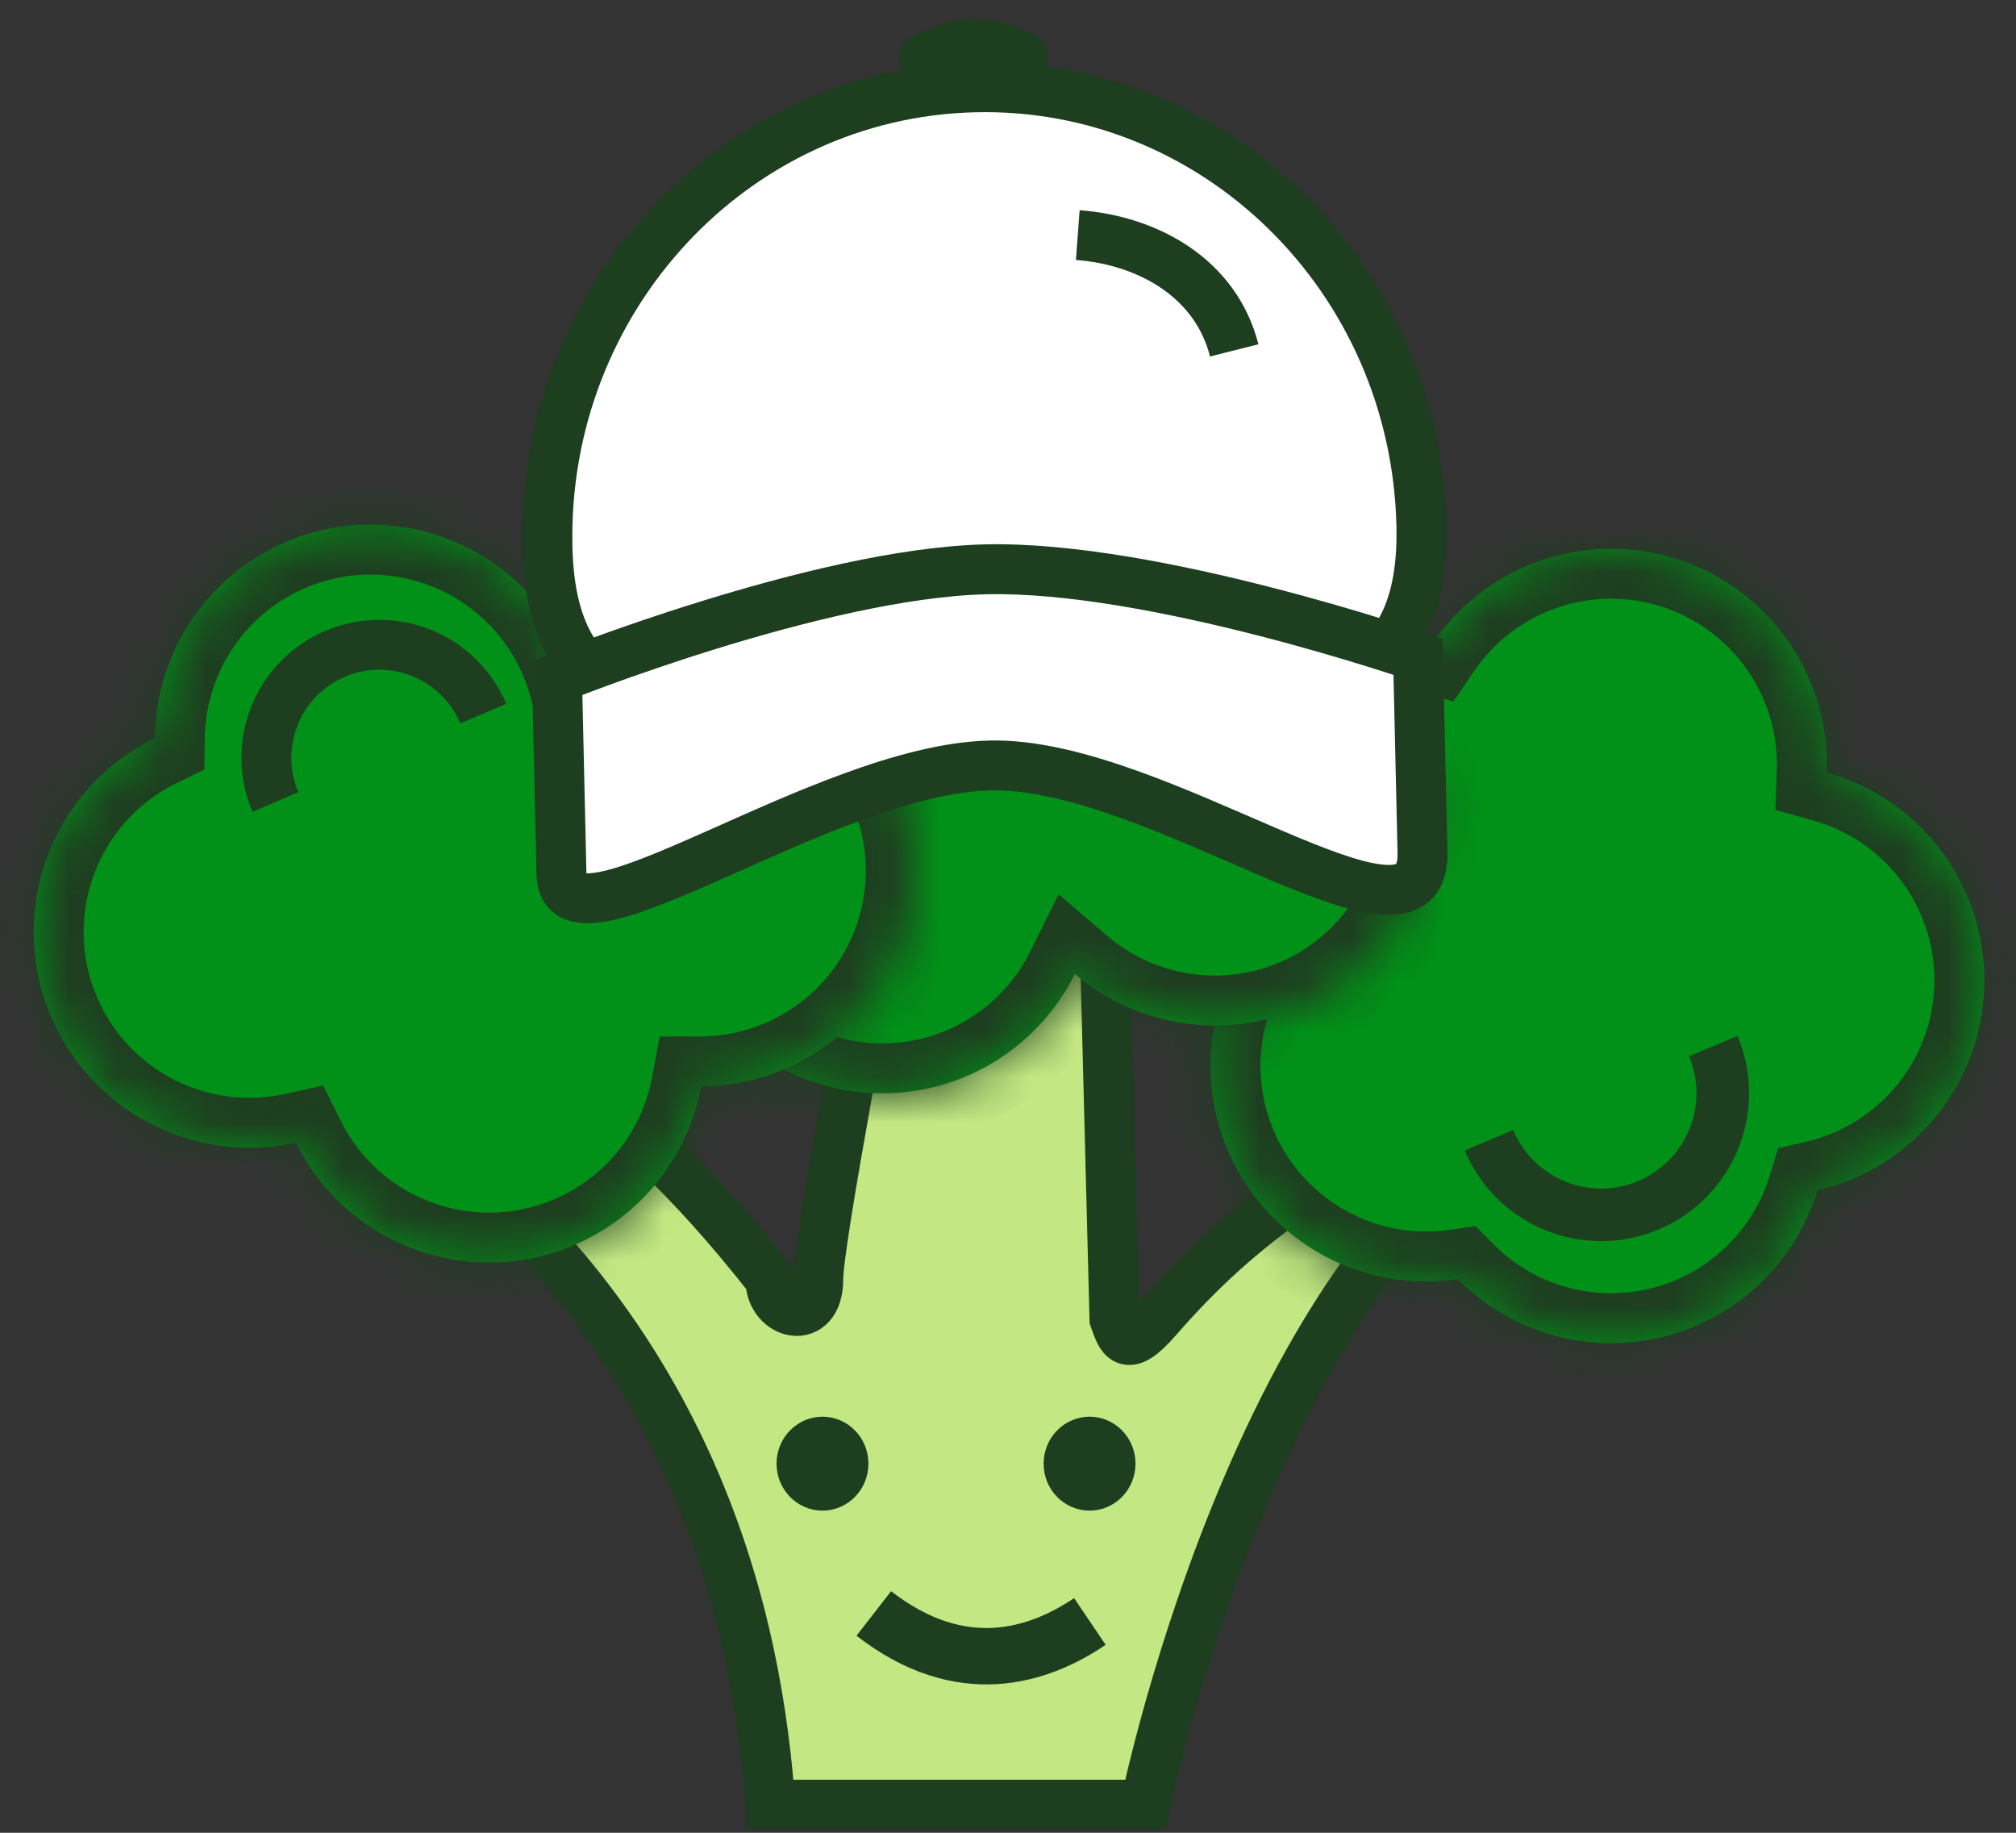 <svg width="44" height="40" viewBox="0 0 44 40" fill="none" xmlns="http://www.w3.org/2000/svg">
<rect x="0" y="0" width="44" height="40" fill="#333333" stroke="none"/>
<g clip-path="url(#clip0_1887_86938)">
<path d="M8.051 23.914C15.363 28.781 16.552 35.776 16.813 39.387H24.996C24.996 39.387 27.736 26.016 34.592 23.914C33.994 23.727 33.725 23.503 32.798 23.204C28.8 25.633 27.174 26.579 25.257 28.781C24.561 29.581 24.473 29.192 24.323 28.781L24.062 18.651L19.541 18.128C18.98 21.229 17.859 27.085 17.859 27.922C17.859 28.968 16.813 28.706 16.813 27.922C13.113 23.204 11.165 23.167 9.919 21.71C9.546 21.859 8.649 22.509 8.051 23.914Z" fill="#C3E883" stroke="#1E3E20" stroke-width="1.089"/>
<mask id="path-2-inside-1_1887_86938" fill="white">
<path fill-rule="evenodd" clip-rule="evenodd" d="M39.871 16.685C39.871 16.743 39.87 16.801 39.868 16.858C41.852 17.411 43.309 19.232 43.309 21.393C43.309 23.626 41.754 25.497 39.667 25.98C39.08 27.91 37.285 29.314 35.163 29.314C33.854 29.314 32.67 28.779 31.817 27.917C31.592 27.95 31.362 27.967 31.128 27.967C28.528 27.967 26.42 25.859 26.42 23.259C26.42 22.787 26.49 22.33 26.62 21.899C25.758 21.046 25.225 19.863 25.225 18.554C25.225 15.954 27.332 13.847 29.932 13.847C30.397 13.847 30.845 13.914 31.269 14.039C32.116 12.795 33.544 11.977 35.163 11.977C37.763 11.977 39.871 14.085 39.871 16.685Z"/>
</mask>
<path fill-rule="evenodd" clip-rule="evenodd" d="M39.871 16.685C39.871 16.743 39.87 16.801 39.868 16.858C41.852 17.411 43.309 19.232 43.309 21.393C43.309 23.626 41.754 25.497 39.667 25.98C39.08 27.91 37.285 29.314 35.163 29.314C33.854 29.314 32.67 28.779 31.817 27.917C31.592 27.95 31.362 27.967 31.128 27.967C28.528 27.967 26.42 25.859 26.42 23.259C26.42 22.787 26.49 22.33 26.62 21.899C25.758 21.046 25.225 19.863 25.225 18.554C25.225 15.954 27.332 13.847 29.932 13.847C30.397 13.847 30.845 13.914 31.269 14.039C32.116 12.795 33.544 11.977 35.163 11.977C37.763 11.977 39.871 14.085 39.871 16.685Z" fill="#019118"/>
<path d="M39.868 16.858L38.779 16.819L38.748 17.677L39.575 17.907L39.868 16.858ZM39.667 25.98L39.422 24.918L38.809 25.06L38.625 25.662L39.667 25.98ZM31.817 27.917L32.591 27.151L32.204 26.759L31.659 26.839L31.817 27.917ZM26.62 21.899L27.663 22.214L27.852 21.586L27.386 21.125L26.62 21.899ZM31.269 14.039L30.96 15.084L31.722 15.309L32.169 14.652L31.269 14.039ZM40.956 16.897C40.959 16.827 40.96 16.756 40.96 16.685H38.782C38.782 16.73 38.781 16.774 38.779 16.819L40.956 16.897ZM44.398 21.393C44.398 18.731 42.604 16.49 40.16 15.809L39.575 17.907C41.101 18.333 42.219 19.734 42.219 21.393H44.398ZM39.913 27.041C42.482 26.446 44.398 24.145 44.398 21.393H42.219C42.219 23.108 41.025 24.547 39.422 24.918L39.913 27.041ZM38.625 25.662C38.173 27.146 36.793 28.224 35.163 28.224V30.403C37.778 30.403 39.986 28.673 40.709 26.297L38.625 25.662ZM35.163 28.224C34.157 28.224 33.248 27.815 32.591 27.151L31.042 28.683C32.092 29.744 33.551 30.403 35.163 30.403V28.224ZM31.128 29.056C31.415 29.056 31.698 29.036 31.974 28.995L31.659 26.839C31.486 26.864 31.309 26.878 31.128 26.878V29.056ZM25.331 23.259C25.331 26.461 27.926 29.056 31.128 29.056V26.878C29.13 26.878 27.51 25.258 27.51 23.259H25.331ZM25.577 21.585C25.416 22.117 25.331 22.679 25.331 23.259H27.51C27.51 22.894 27.564 22.543 27.663 22.214L25.577 21.585ZM24.135 18.554C24.135 20.165 24.794 21.624 25.853 22.674L27.386 21.125C26.723 20.468 26.314 19.56 26.314 18.554H24.135ZM29.932 12.757C26.731 12.757 24.135 15.353 24.135 18.554H26.314C26.314 16.556 27.934 14.936 29.932 14.936V12.757ZM31.578 12.994C31.055 12.84 30.502 12.757 29.932 12.757V14.936C30.291 14.936 30.636 14.988 30.96 15.084L31.578 12.994ZM35.163 10.888C33.169 10.888 31.41 11.896 30.368 13.426L32.169 14.652C32.822 13.693 33.92 13.067 35.163 13.067V10.888ZM40.96 16.685C40.96 13.484 38.365 10.888 35.163 10.888V13.067C37.161 13.067 38.782 14.687 38.782 16.685H40.96Z" fill="#1E3E20" mask="url(#path-2-inside-1_1887_86938)"/>
<path d="M37.393 22.831C37.961 24.183 37.324 25.739 35.972 26.307C34.62 26.874 33.065 26.238 32.497 24.886" stroke="#1E3E20" stroke-width="1.147"/>
<mask id="path-5-inside-2_1887_86938" fill="white">
<path fill-rule="evenodd" clip-rule="evenodd" d="M29.633 7.809C31.138 9.658 31.01 12.302 29.428 13.992C29.69 14.2 29.933 14.439 30.153 14.709C31.795 16.725 31.494 19.688 29.481 21.327C27.693 22.783 25.156 22.705 23.46 21.256C23.171 21.838 22.756 22.37 22.219 22.807C20.206 24.446 17.244 24.141 15.602 22.125C14.626 20.926 14.337 19.393 14.685 18.003C14.372 17.772 14.082 17.498 13.825 17.182C12.183 15.166 12.484 12.203 14.496 10.564C14.809 10.309 15.145 10.101 15.496 9.94C14.773 8.087 15.283 5.906 16.905 4.585C18.918 2.946 21.881 3.251 23.522 5.267C23.813 5.625 24.043 6.012 24.214 6.416C26.078 5.659 28.294 6.166 29.633 7.809Z"/>
</mask>
<path fill-rule="evenodd" clip-rule="evenodd" d="M29.633 7.809C31.138 9.658 31.01 12.302 29.428 13.992C29.69 14.2 29.933 14.439 30.153 14.709C31.795 16.725 31.494 19.688 29.481 21.327C27.693 22.783 25.156 22.705 23.46 21.256C23.171 21.838 22.756 22.37 22.219 22.807C20.206 24.446 17.244 24.141 15.602 22.125C14.626 20.926 14.337 19.393 14.685 18.003C14.372 17.772 14.082 17.498 13.825 17.182C12.183 15.166 12.484 12.203 14.496 10.564C14.809 10.309 15.145 10.101 15.496 9.94C14.773 8.087 15.283 5.906 16.905 4.585C18.918 2.946 21.881 3.251 23.522 5.267C23.813 5.625 24.043 6.012 24.214 6.416C26.078 5.659 28.294 6.166 29.633 7.809Z" fill="#019118"/>
<path d="M29.428 13.992L28.633 13.247L27.826 14.11L28.75 14.845L29.428 13.992ZM23.46 21.256L24.168 20.427L23.105 19.519L22.484 20.772L23.46 21.256ZM14.685 18.003L15.742 18.268L15.919 17.559L15.331 17.126L14.685 18.003ZM15.496 9.94L15.952 10.929L16.884 10.499L16.511 9.543L15.496 9.94ZM24.214 6.416L23.209 6.839L23.627 7.83L24.624 7.425L24.214 6.416ZM30.223 14.736C32.174 12.653 32.33 9.397 30.477 7.121L28.788 8.497C29.945 9.918 29.847 11.951 28.633 13.247L30.223 14.736ZM30.998 14.021C30.728 13.69 30.429 13.396 30.106 13.139L28.75 14.845C28.951 15.004 29.138 15.188 29.308 15.397L30.998 14.021ZM30.169 22.172C32.65 20.152 33.018 16.502 30.998 14.021L29.308 15.397C30.571 16.948 30.338 19.224 28.793 20.483L30.169 22.172ZM22.753 22.084C24.84 23.868 27.965 23.967 30.169 22.172L28.793 20.483C27.422 21.599 25.471 21.541 24.168 20.427L22.753 22.084ZM22.484 20.772C22.263 21.218 21.945 21.625 21.531 21.963L22.907 23.652C23.567 23.114 24.08 22.459 24.436 21.74L22.484 20.772ZM21.531 21.963C19.986 23.221 17.71 22.988 16.447 21.437L14.757 22.813C16.778 25.294 20.426 25.672 22.907 23.652L21.531 21.963ZM16.447 21.437C15.697 20.516 15.473 19.339 15.742 18.268L13.628 17.738C13.2 19.448 13.556 21.337 14.757 22.813L16.447 21.437ZM12.98 17.87C13.296 18.258 13.652 18.595 14.039 18.88L15.331 17.126C15.091 16.949 14.868 16.738 14.669 16.494L12.98 17.87ZM13.809 9.719C11.328 11.739 10.959 15.389 12.98 17.87L14.669 16.494C13.407 14.944 13.639 12.667 15.184 11.409L13.809 9.719ZM15.039 8.95C14.607 9.15 14.193 9.406 13.809 9.719L15.184 11.409C15.426 11.212 15.684 11.053 15.952 10.929L15.039 8.95ZM16.217 3.74C14.217 5.369 13.591 8.056 14.481 10.336L16.511 9.543C15.954 8.118 16.349 6.443 17.593 5.429L16.217 3.74ZM24.367 4.58C22.346 2.098 18.698 1.72 16.217 3.74L17.593 5.429C19.138 4.171 21.415 4.404 22.678 5.955L24.367 4.58ZM25.218 5.993C25.008 5.495 24.724 5.018 24.367 4.58L22.678 5.955C22.902 6.232 23.079 6.529 23.209 6.839L25.218 5.993ZM30.477 7.121C28.829 5.097 26.099 4.474 23.803 5.407L24.624 7.425C26.056 6.844 27.759 7.234 28.788 8.497L30.477 7.121Z" fill="#1E3E20" mask="url(#path-5-inside-2_1887_86938)"/>
<mask id="path-7-inside-3_1887_86938" fill="white">
<path fill-rule="evenodd" clip-rule="evenodd" d="M3.366 16.117L3.379 16.11C3.398 14.391 4.361 12.745 6.009 11.934C8.342 10.786 11.164 11.747 12.312 14.08C12.472 14.406 12.591 14.742 12.671 15.081C12.838 14.97 13.015 14.868 13.2 14.777C15.533 13.629 18.355 14.59 19.503 16.923C20.65 19.256 19.689 22.078 17.356 23.225C16.695 23.551 15.994 23.707 15.303 23.71C15.04 25.119 14.138 26.39 12.753 27.072C10.425 28.217 7.609 27.262 6.457 24.939C4.388 25.397 2.197 24.405 1.22 22.419C0.072 20.086 1.033 17.264 3.366 16.117Z"/>
</mask>
<path fill-rule="evenodd" clip-rule="evenodd" d="M3.366 16.117L3.379 16.11C3.398 14.391 4.361 12.745 6.009 11.934C8.342 10.786 11.164 11.747 12.312 14.08C12.472 14.406 12.591 14.742 12.671 15.081C12.838 14.97 13.015 14.868 13.2 14.777C15.533 13.629 18.355 14.59 19.503 16.923C20.65 19.256 19.689 22.078 17.356 23.225C16.695 23.551 15.994 23.707 15.303 23.71C15.04 25.119 14.138 26.39 12.753 27.072C10.425 28.217 7.609 27.262 6.457 24.939C4.388 25.397 2.197 24.405 1.22 22.419C0.072 20.086 1.033 17.264 3.366 16.117Z" fill="#019118"/>
<path d="M3.379 16.11L3.858 17.089L4.461 16.794L4.468 16.122L3.379 16.11ZM3.366 16.117L2.887 15.139L2.885 15.139L3.366 16.117ZM12.671 15.081L11.611 15.331L11.97 16.853L13.273 15.989L12.671 15.081ZM15.303 23.71L15.298 22.62L14.398 22.624L14.232 23.509L15.303 23.71ZM6.457 24.939L7.433 24.456L7.055 23.692L6.222 23.876L6.457 24.939ZM2.899 15.132L2.887 15.139L3.846 17.095L3.858 17.089L2.899 15.132ZM5.528 10.957C3.497 11.956 2.313 13.985 2.289 16.099L4.468 16.122C4.483 14.798 5.225 13.534 6.49 12.912L5.528 10.957ZM13.289 13.599C11.876 10.726 8.401 9.543 5.528 10.957L6.49 12.912C8.283 12.03 10.452 12.768 11.334 14.561L13.289 13.599ZM13.731 14.83C13.633 14.412 13.486 13.999 13.289 13.599L11.334 14.561C11.458 14.813 11.549 15.071 11.611 15.331L13.731 14.83ZM12.719 13.799C12.492 13.911 12.275 14.036 12.069 14.173L13.273 15.989C13.402 15.903 13.538 15.825 13.681 15.754L12.719 13.799ZM20.48 16.442C19.067 13.569 15.592 12.386 12.719 13.799L13.681 15.754C15.474 14.872 17.643 15.611 18.525 17.404L20.48 16.442ZM17.837 24.203C20.71 22.79 21.893 19.315 20.48 16.442L18.525 17.404C19.407 19.197 18.669 21.366 16.875 22.248L17.837 24.203ZM15.308 24.799C16.16 24.795 17.024 24.603 17.837 24.203L16.875 22.248C16.365 22.499 15.828 22.618 15.298 22.62L15.308 24.799ZM13.234 28.049C14.94 27.21 16.05 25.642 16.374 23.91L14.232 23.509C14.029 24.596 13.336 25.571 12.272 26.094L13.234 28.049ZM5.481 25.424C6.9 28.284 10.367 29.46 13.234 28.049L12.272 26.094C10.482 26.975 8.319 26.241 7.433 24.456L5.481 25.424ZM0.242 22.9C1.446 25.347 4.144 26.567 6.693 26.003L6.222 23.876C4.632 24.228 2.948 23.464 2.197 21.938L0.242 22.9ZM2.885 15.139C0.012 16.552 -1.171 20.027 0.242 22.9L2.197 21.938C1.315 20.145 2.054 17.976 3.847 17.094L2.885 15.139Z" fill="#1E3E20" mask="url(#path-7-inside-3_1887_86938)"/>
<path d="M6.011 17.503C5.478 16.25 6.062 14.802 7.315 14.269C8.569 13.736 10.016 14.321 10.549 15.574" stroke="#1E3E20" stroke-width="1.089"/>
<path d="M31.022 11.473C31.045 12.475 30.88 13.215 30.561 13.777C30.246 14.331 29.752 14.762 29.019 15.099C27.509 15.792 25.106 16.033 21.585 16.12C18.065 16.207 15.654 16.085 14.114 15.468C13.366 15.168 12.853 14.761 12.513 14.223C12.169 13.678 11.971 12.948 11.949 11.946C11.826 6.518 16.009 2.036 21.263 1.906C26.517 1.776 30.899 6.046 31.022 11.473Z" fill="white" stroke="#1E3E20" stroke-width="1.089"/>
<path d="M31.046 18.614L30.949 14.333C30.949 14.333 25.174 12.335 21.505 12.426C17.835 12.517 12.158 14.798 12.158 14.798L12.255 19.079C12.3 21.064 17.933 16.797 21.602 16.706C25.271 16.615 31.106 21.241 31.046 18.614Z" fill="white"/>
<path d="M30.949 14.333L31.494 14.32L31.485 13.942L31.128 13.819L30.949 14.333ZM31.046 18.614L30.502 18.627L30.502 18.627L31.046 18.614ZM12.255 19.079L11.71 19.092L12.255 19.079ZM12.158 14.798L11.955 14.293L11.604 14.434L11.613 14.812L12.158 14.798ZM30.405 14.347L30.502 18.627L31.591 18.6L31.494 14.32L30.405 14.347ZM12.799 19.066L12.702 14.785L11.613 14.812L11.71 19.092L12.799 19.066ZM30.502 18.627C30.507 18.866 30.444 18.876 30.474 18.852C30.481 18.847 30.419 18.896 30.17 18.869C29.672 18.817 28.913 18.527 27.938 18.11C26.999 17.709 25.901 17.209 24.818 16.822C23.74 16.437 22.61 16.136 21.59 16.162L21.614 17.251C22.429 17.231 23.404 17.474 24.45 17.848C25.491 18.221 26.536 18.697 27.508 19.112C28.442 19.512 29.36 19.88 30.054 19.953C30.4 19.989 30.813 19.967 31.142 19.712C31.494 19.439 31.6 19.018 31.591 18.6L30.502 18.627ZM21.59 16.162C20.583 16.186 19.476 16.495 18.414 16.883C17.347 17.272 16.276 17.762 15.349 18.173C14.396 18.595 13.631 18.917 13.109 19.025C12.984 19.05 12.89 19.06 12.823 19.06C12.753 19.06 12.733 19.049 12.739 19.052C12.755 19.059 12.782 19.079 12.799 19.108C12.812 19.131 12.8 19.127 12.799 19.066L11.71 19.092C11.714 19.279 11.752 19.475 11.854 19.652C11.96 19.837 12.117 19.969 12.298 20.049C12.627 20.194 13.009 20.157 13.327 20.092C13.988 19.955 14.87 19.576 15.789 19.169C16.734 18.75 17.763 18.28 18.786 17.906C19.813 17.53 20.787 17.271 21.614 17.251L21.59 16.162ZM12.158 14.798C12.36 15.304 12.36 15.304 12.36 15.304C12.36 15.304 12.36 15.304 12.36 15.304C12.36 15.304 12.36 15.304 12.36 15.304C12.361 15.303 12.362 15.303 12.363 15.303C12.365 15.302 12.369 15.3 12.374 15.298C12.385 15.294 12.4 15.288 12.421 15.28C12.462 15.263 12.524 15.239 12.604 15.209C12.763 15.147 12.996 15.059 13.288 14.952C13.871 14.739 14.687 14.454 15.615 14.166C17.487 13.586 19.763 13.014 21.517 12.97L21.492 11.881C19.577 11.928 17.179 12.542 15.295 13.126C14.345 13.42 13.512 13.711 12.916 13.929C12.618 14.038 12.379 14.128 12.214 14.192C12.131 14.224 12.067 14.249 12.023 14.266C12.002 14.275 11.985 14.281 11.973 14.286C11.968 14.288 11.963 14.29 11.96 14.291C11.959 14.292 11.957 14.292 11.957 14.293C11.956 14.293 11.956 14.293 11.956 14.293C11.956 14.293 11.956 14.293 11.955 14.293C11.955 14.293 11.955 14.293 12.158 14.798ZM21.517 12.97C23.271 12.927 25.57 13.386 27.467 13.873C28.407 14.114 29.235 14.359 29.827 14.543C30.123 14.635 30.36 14.711 30.522 14.765C30.604 14.792 30.666 14.813 30.708 14.827C30.729 14.834 30.745 14.839 30.755 14.843C30.76 14.845 30.764 14.846 30.767 14.847C30.768 14.848 30.769 14.848 30.77 14.848C30.77 14.848 30.77 14.848 30.77 14.848C30.77 14.848 30.77 14.848 30.77 14.848C30.77 14.848 30.77 14.848 30.949 14.333C31.128 13.819 31.128 13.819 31.128 13.819C31.128 13.819 31.128 13.818 31.128 13.818C31.128 13.818 31.127 13.818 31.127 13.818C31.126 13.818 31.125 13.817 31.123 13.817C31.12 13.816 31.116 13.814 31.11 13.812C31.098 13.808 31.081 13.802 31.059 13.795C31.015 13.78 30.949 13.758 30.866 13.73C30.698 13.675 30.455 13.596 30.152 13.502C29.547 13.314 28.701 13.065 27.739 12.818C25.831 12.328 23.407 11.834 21.492 11.881L21.517 12.97Z" fill="#1E3E20"/>
<path d="M20.162 1.269C20.162 1.269 20.801 0.963 21.238 0.952C21.674 0.941 22.326 1.215 22.326 1.215" stroke="#1E3E20" stroke-width="1.089" stroke-linecap="round"/>
<path d="M23.523 5.131C25.059 5.245 26.54 6.074 26.937 7.647" stroke="#1E3E20" stroke-width="1.089"/>
<path d="M23.787 35.388C22.675 36.139 20.988 36.702 19.071 35.213" stroke="#1E3E20" stroke-width="1.231"/>
<path d="M24.238 31.944C24.238 32.222 24.021 32.425 23.781 32.425C23.539 32.425 23.322 32.221 23.322 31.944C23.322 31.667 23.539 31.463 23.781 31.463C24.021 31.463 24.238 31.666 24.238 31.944Z" fill="#1E3E20" stroke="#1E3E20" stroke-width="1.089"/>
<path d="M18.409 31.944C18.409 32.222 18.192 32.425 17.951 32.425C17.71 32.425 17.493 32.221 17.493 31.944C17.493 31.667 17.71 31.463 17.951 31.463C18.192 31.463 18.409 31.666 18.409 31.944Z" fill="#1E3E20" stroke="#1E3E20" stroke-width="1.089"/>
</g>
<defs>
<clipPath id="clip0_1887_86938">
<rect width="44" height="40" fill="white"/>
</clipPath>
</defs>
</svg>
